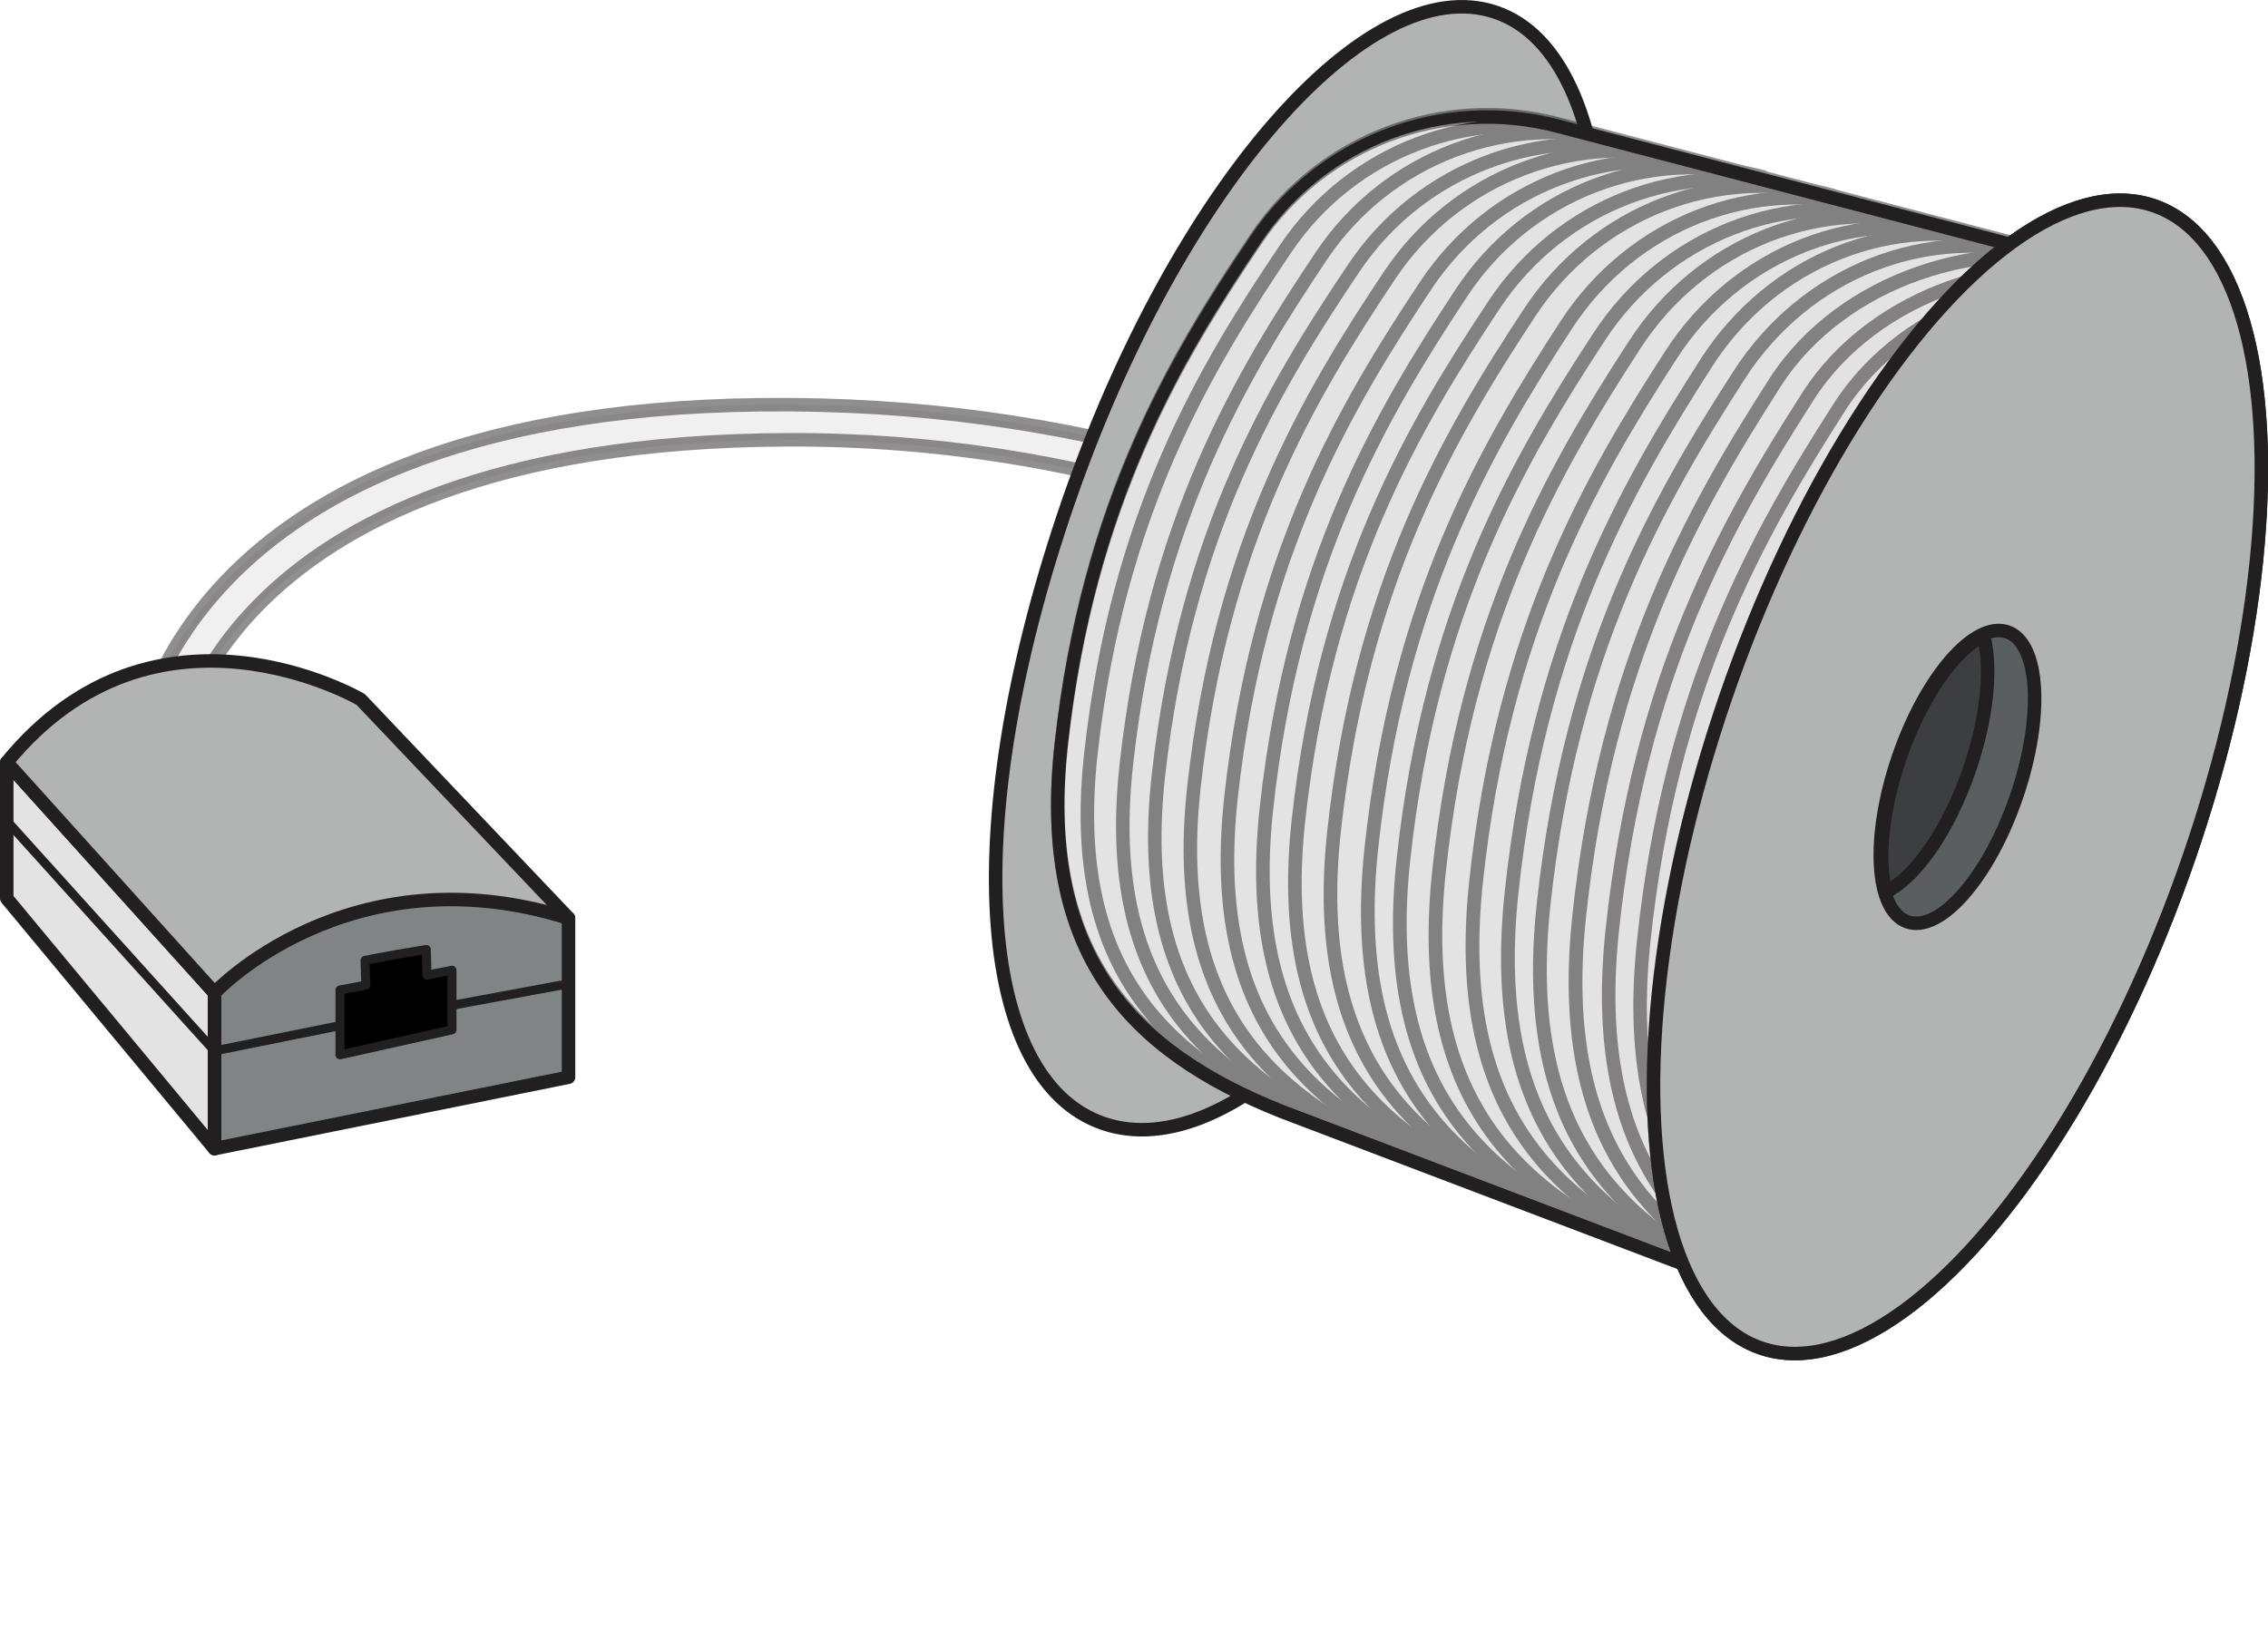 <svg xmlns="http://www.w3.org/2000/svg" id="Calque_1" data-name="Calque 1" viewBox="0 0 504.29 364.26"><defs><style>.cls-1{fill:#3c3e40}.cls-1,.cls-10,.cls-11,.cls-12,.cls-2,.cls-5,.cls-8,.cls-9{stroke:#221f20;stroke-linejoin:round}.cls-1,.cls-11,.cls-2,.cls-5,.cls-8{stroke-width:3px}.cls-1,.cls-10,.cls-11,.cls-12,.cls-5,.cls-8,.cls-9{stroke-linecap:round}.cls-2{fill:#5b5e5f}.cls-5{fill:#b2b4b4}.cls-8{opacity:.5}.cls-10,.cls-11,.cls-12,.cls-8,.cls-9{fill:#e3e3e3}.cls-9{stroke-width:3.02px}.cls-10{stroke-width:3.04px}.cls-12{stroke-width:3.06px}</style></defs><path d="M29.86 169.06S35.67 89.03 175.78 90c140.12.97 211.51 84.29 211.51 84.29l-1.99 7.36s-78.15-84.26-209.87-83.84-137.4 73.46-137.4 73.46l-8.18-2.21Z" class="cls-8"/><path d="M47.69 255.47V220.8s28.89-32.5 78.72-16.61v35.39z" style="stroke:#221f20;stroke-linejoin:round;stroke-width:3px;fill:#818485"/><path d="M47.69 255.47 1.5 199.81v-30.26l46.19 51.25z" class="cls-11"/><path d="m126.41 204.19-46.22-48.64s-45.53-26.58-78.69 14l46.19 51.25s29.77-31.87 78.72-16.61" class="cls-5"/><path d="M75.6 234.6v-14.42l5.74-1.09-.17-5.5s4.85-.95 7.08-1.33c2.42-.41 6.54-1.09 6.54-1.09l.15 5.7 5.56-1.08v13.25l-24.91 5.56Z" style="stroke:#221f20;stroke-linejoin:round;stroke-linecap:round;stroke-width:2px"/><path d="m101.32 223.44 25.09-4.64" style="stroke:#221f20;stroke-linejoin:round;stroke-linecap:round;stroke-width:2px;fill:#26282b"/><path d="m74.78 228.27-27.09 5.46L1.5 182.56" style="stroke:#221f20;stroke-linejoin:round;stroke-linecap:round;fill:none;stroke-width:2px"/><path d="M340.47 147.51c-24.14 70.15-66.71 112.13-95.18 102.34-28.46-9.79-32.04-67.65-7.9-137.8 24.14-70.16 66.78-119.1 95.25-109.3 28.46 9.79 31.97 74.6 7.84 144.76Z" class="cls-5"/><path d="M466.67 59.5 346.3 28.04c-25.42-6.64-52.27 3.48-66.96 25.27-17.85 26.48-37.38 58.78-43.34 112.19-5.15 46.21 14.78 68.05 48.97 81.69l111.84 42.51z" class="cls-11"/><g style="opacity:.5"><path d="M466.67 58.99 346.3 27.53c-25.42-6.64-52.27 3.48-66.96 25.27-17.85 26.48-37.38 58.78-43.34 112.19-5.15 46.21 14.78 68.05 48.97 81.69l111.84 42.51z" class="cls-11"/><path d="M352.88 29.96c-25.42-6.64-52.27 3.48-66.96 25.27-17.85 26.48-37.38 58.78-43.34 112.19-5.15 46.21 14.78 68.05 48.97 81.69z" class="cls-11"/><path d="M360.76 31.48c-25.42-6.69-52.27 3.51-66.96 25.44-17.85 26.66-37.38 59.18-43.34 112.95-5.15 46.52 14.78 68.51 48.97 82.24l61.33-220.64Z" class="cls-11"/><path d="M368.37 34.04c-25.54-6.69-52.5 3.51-67.26 25.44-17.93 26.66-37.54 59.17-43.53 112.94-5.18 46.51 14.84 68.5 49.18 82.23l61.6-220.61Z" class="cls-11"/><path d="M376.28 35.56c-25.54-6.73-52.5 3.53-67.26 25.61-17.93 26.84-37.54 59.57-43.53 113.7-5.18 46.83 14.84 68.96 49.18 82.79l61.6-222.1Z" class="cls-11"/><path d="M384.03 37.78c-25.42-6.74-52.27 3.53-66.96 25.63-17.85 26.86-37.38 59.62-43.34 113.79-5.15 46.86 14.78 69.01 48.97 82.85z" class="cls-9"/><path d="M391.91 39.32c-25.42-6.78-52.27 3.56-66.96 25.8-17.85 27.04-37.38 60.02-43.34 114.56-5.15 47.18 14.78 69.48 48.97 83.41l61.33-223.78Z" class="cls-9"/><path d="M399.52 41.92c-25.54-6.78-52.5 3.56-67.26 25.8-17.93 27.04-37.54 60.01-43.53 114.55-5.18 47.18 14.84 69.47 49.18 83.4l61.6-223.75Z" class="cls-9"/><path d="M407.43 43.46c-25.54-6.83-52.5 3.58-67.26 25.97-17.93 27.22-37.54 60.42-43.53 115.32-5.18 47.5 14.84 69.94 49.18 83.97l61.6-225.27Z" class="cls-9"/><path d="M415.24 46.05c-25.42-6.88-52.27 3.61-66.96 26.18-17.85 27.44-37.38 60.9-43.34 116.24-5.15 47.87 14.78 70.5 48.97 84.64z" class="cls-10"/><path d="M422.85 48.69c-25.54-6.88-52.5 3.61-67.26 26.18-17.93 27.43-37.54 60.9-43.53 116.23-5.18 47.87 14.84 70.49 49.18 84.63l61.6-227.04Z" class="cls-10"/><path d="M430.77 50.26c-25.54-6.93-52.5 3.63-67.26 26.36-17.93 27.62-37.54 61.31-43.53 117.02-5.18 48.19 14.84 70.97 49.18 85.2l61.6-228.57Z" class="cls-10"/><path d="M438.51 52.54c-25.42-6.94-52.27 3.63-66.96 26.38-17.85 27.64-37.38 61.35-43.34 117.11-5.15 48.23 14.78 71.03 48.97 85.27l61.33-228.75Z" class="cls-12"/><path d="M446.39 54.12c-25.42-6.98-52.27 3.66-66.96 26.55-17.85 27.83-37.38 61.77-43.34 117.9-5.15 48.56 14.78 71.51 48.97 85.84l61.33-230.3Z" class="cls-12"/><path d="M454 56.8c-25.54-6.98-52.5 3.66-67.26 26.55-17.93 27.82-37.54 61.76-43.53 117.88-5.18 48.55 14.84 71.5 49.18 85.83l61.6-230.27Z" class="cls-12"/><path d="M466.67 58.99c-25.54-7.03-57.25 3.08-72.01 26.13-17.93 28.01-37.54 62.18-43.53 118.68-5.18 48.88 14.84 71.98 49.18 86.41l66.35-231.22Z" class="cls-12"/></g><ellipse cx="435.22" cy="172.76" class="cls-5" rx="134.33" ry="54.5" transform="rotate(-71.01 435.246 172.758)"/><ellipse cx="435.22" cy="172.76" class="cls-2" rx="34.1" ry="13.84" transform="rotate(-71.01 435.246 172.758)"/><path d="M437.89 171.22c4.04-11.74 5.03-22.89 3.16-29.84-6.47 3.06-13.9 13.52-18.59 27.14-4.04 11.74-5.03 22.89-3.16 29.84 6.47-3.06 13.9-13.52 18.59-27.14" class="cls-1"/><path d="M474.04 61.98c-25.54-7.03-57.25 3.08-72.01 26.13-17.93 28.01-37.54 62.18-43.53 118.68-5.18 48.88 14.84 71.98 49.18 86.41l66.35-231.22Z" class="cls-8"/><path d="M481.03 64.39c-25.54-7.03-57.25 3.08-72.01 26.13-17.93 28.01-37.54 62.18-43.53 118.68-5.18 48.88 14.84 71.98 49.18 86.41l66.35-231.22Z" class="cls-8"/><ellipse cx="435.22" cy="172.76" class="cls-5" rx="134.33" ry="54.5" transform="rotate(-71.01 435.246 172.758)"/><ellipse cx="435.22" cy="172.76" class="cls-2" rx="34.1" ry="13.84" transform="rotate(-71.01 435.246 172.758)"/><path d="M437.89 171.22c4.04-11.74 5.03-22.89 3.16-29.84-6.47 3.06-13.9 13.52-18.59 27.14-4.04 11.74-5.03 22.89-3.16 29.84 6.47-3.06 13.9-13.52 18.59-27.14" class="cls-1"/></svg>